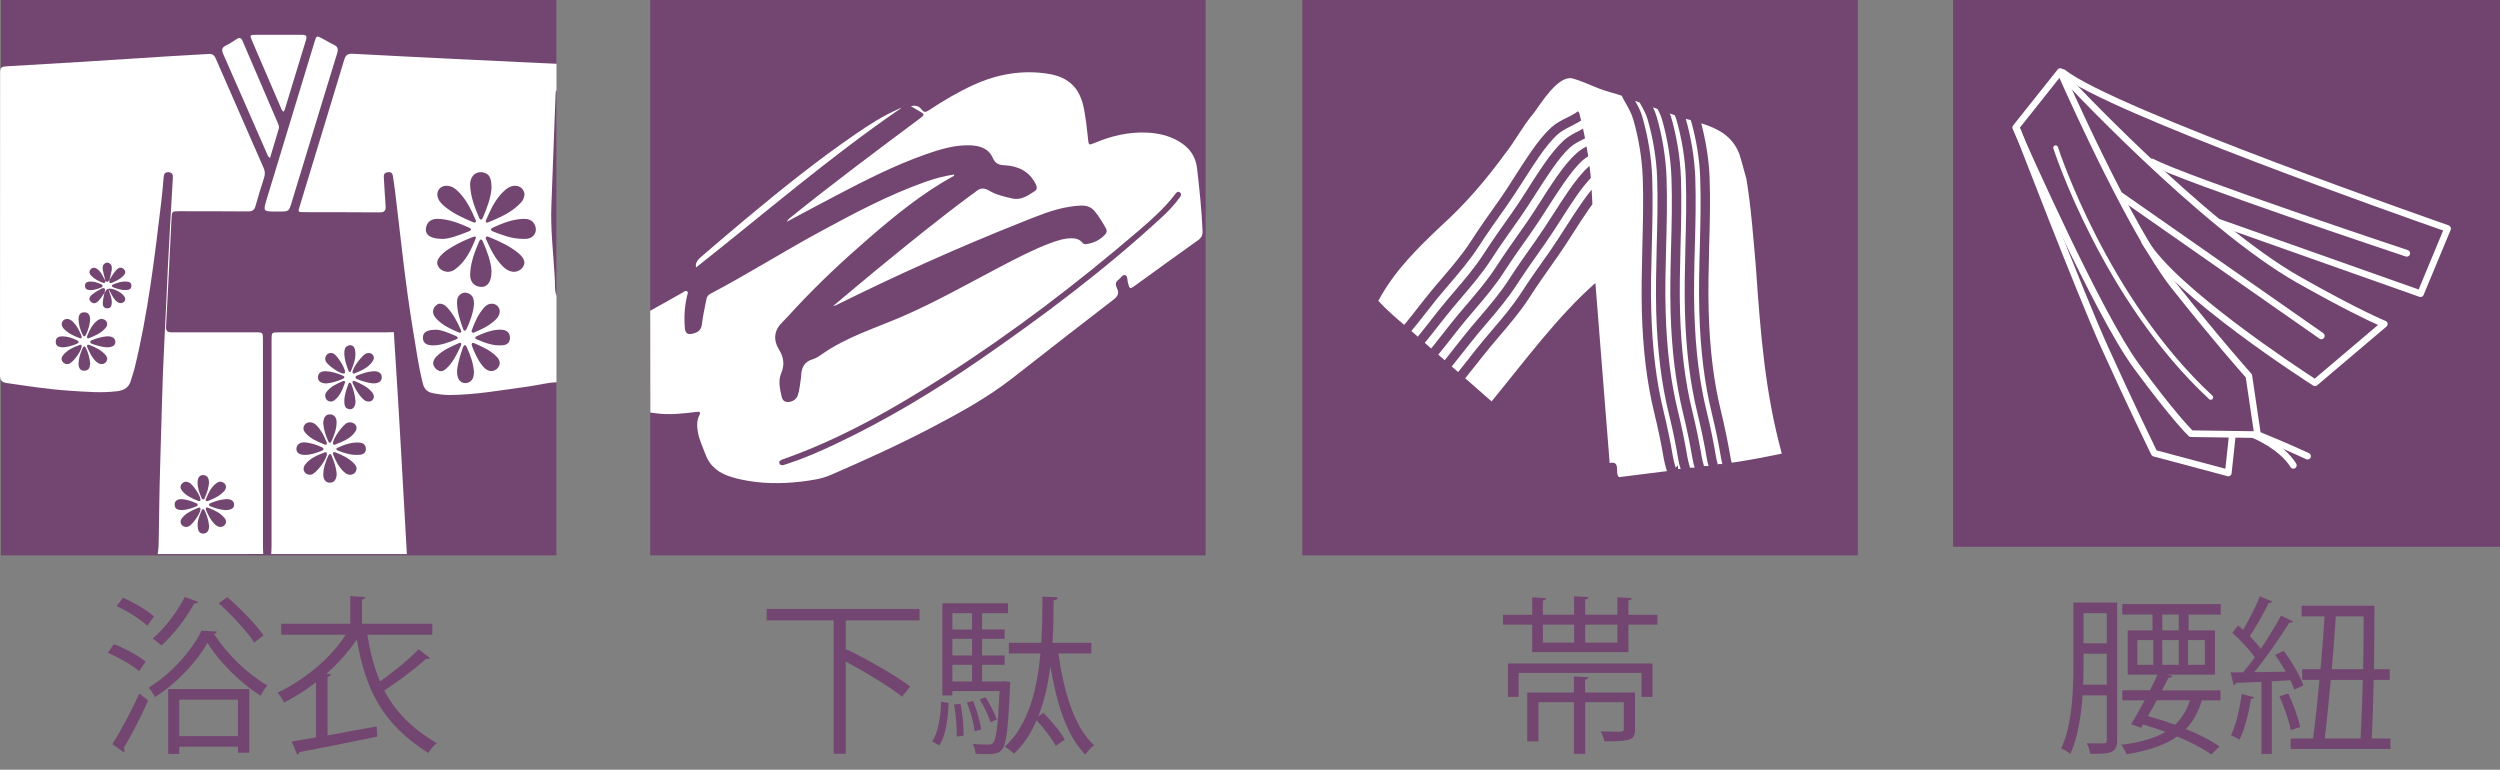 <?xml version="1.0" encoding="utf-8"?>
<!-- Generator: Adobe Illustrator 16.0.0, SVG Export Plug-In . SVG Version: 6.00 Build 0)  -->
<!DOCTYPE svg PUBLIC "-//W3C//DTD SVG 1.1//EN" "http://www.w3.org/Graphics/SVG/1.1/DTD/svg11.dtd">
<svg version="1.1" id="Layer_1" xmlns="http://www.w3.org/2000/svg" xmlns:xlink="http://www.w3.org/1999/xlink" x="0px" y="0px"
	 width="115.302px" height="35.5px" viewBox="0 0 115.302 35.5" enable-background="new 0 0 115.302 35.5" xml:space="preserve">
<rect x="0" y="0" width="115.302" height="35.5" fill="#808080" stroke="none"/>
<rect x="60.063" fill="#734571" width="25.621" height="25.615"/>
<g>
	<path fill="#734571" d="M75.104,28.354h1.338v0.453h-1.338v1.269h-4.438v-1.269h-1.347v-0.453h1.347v-0.807l0.649,0.039
		c-0.008,0.055-0.055,0.094-0.156,0.109v0.656h1.44V27.5l0.665,0.039c-0.009,0.055-0.056,0.094-0.156,0.109v0.703h1.487v-0.806
		l0.666,0.039c-0.009,0.056-0.048,0.095-0.156,0.108L75.104,28.354L75.104,28.354z M69.546,32.141V30.6h6.669v1.541h-0.509v-1.104
		h-5.667v1.104H69.546z M75.409,31.938v1.685c0,0.517-0.18,0.569-1.409,0.569c-0.03-0.141-0.102-0.327-0.18-0.461
		c0.258,0.009,0.501,0.017,0.673,0.017c0.354,0,0.399-0.008,0.399-0.125v-1.237h-1.785v2.381H72.59v-2.381h-1.636v1.809h-0.517
		v-2.254h2.151v-0.744l0.674,0.039c-0.009,0.056-0.056,0.095-0.156,0.109v0.596h2.303V31.938z M71.159,28.807v0.83h1.44v-0.83
		H71.159z M74.595,29.637v-0.83h-1.487v0.83H74.595z"/>
</g>
<g>
	<path fill="#734571" d="M97.644,27.789v6.348c0,0.572-0.258,0.644-1.244,0.627c-0.016-0.125-0.086-0.353-0.155-0.484
		c0.188,0,0.358,0.008,0.492,0.008c0.416,0,0.432,0,0.432-0.157v-2.06H96.05c-0.063,0.938-0.219,1.94-0.563,2.701
		c-0.095-0.086-0.298-0.203-0.423-0.25c0.523-1.121,0.563-2.717,0.563-3.883v-2.851L97.644,27.789L97.644,27.789z M96.095,30.639
		c0,0.289-0.008,0.604-0.016,0.939h1.088v-1.426h-1.072V30.639L96.095,30.639z M97.168,28.282h-1.072v1.386h1.072V28.282z
		 M102.42,28.345h-1.479v0.729h1.214v2.043h-2.199l0.233,0.055c-0.022,0.056-0.069,0.087-0.172,0.079l-0.307,0.587h2.701v0.462
		h-0.861c-0.156,0.532-0.391,0.971-0.734,1.323c0.609,0.25,1.158,0.53,1.55,0.798l-0.375,0.376c-0.4-0.28-0.955-0.571-1.574-0.83
		c-0.555,0.392-1.314,0.65-2.34,0.822c-0.056-0.142-0.148-0.329-0.242-0.438c0.875-0.108,1.541-0.298,2.043-0.595
		c-0.338-0.125-0.682-0.233-1.033-0.345l-0.094,0.156l-0.463-0.164c0.188-0.299,0.406-0.696,0.627-1.104h-1.033v-0.462h1.275
		c0.125-0.25,0.25-0.493,0.352-0.721h-1.377v-2.043h1.143v-0.729h-1.393v-0.484h4.539V28.345z M98.577,29.52v1.144h0.735V29.52
		H98.577z M99.469,32.298c-0.133,0.251-0.272,0.501-0.406,0.728c0.423,0.117,0.847,0.252,1.252,0.399
		c0.32-0.298,0.541-0.665,0.683-1.127H99.469z M100.487,29.072v-0.729h-0.761v0.729H100.487z M100.487,29.52h-0.761v1.144h0.761
		V29.52z M101.691,30.662V29.52h-0.78v1.144L101.691,30.662L101.691,30.662z"/>
	<path fill="#734571" d="M105.812,31.805c-0.039-0.125-0.102-0.272-0.18-0.431l-0.854,0.047v3.351H104.3v-3.326
		c-0.445,0.016-0.854,0.039-1.174,0.048c-0.008,0.063-0.055,0.086-0.109,0.103l-0.141-0.589h0.578
		c0.174-0.202,0.36-0.438,0.541-0.688c-0.242-0.353-0.666-0.805-1.041-1.135l0.266-0.345c0.078,0.063,0.156,0.134,0.234,0.211
		c0.274-0.461,0.596-1.096,0.774-1.549l0.572,0.242c-0.031,0.047-0.078,0.063-0.164,0.063c-0.221,0.453-0.58,1.096-0.877,1.533
		c0.203,0.204,0.383,0.407,0.508,0.587c0.354-0.524,0.689-1.079,0.933-1.534l0.557,0.268c-0.031,0.039-0.094,0.063-0.18,0.063
		c-0.408,0.666-1.051,1.598-1.613,2.277l1.455-0.023c-0.148-0.266-0.32-0.539-0.492-0.774l0.398-0.188
		c0.369,0.494,0.76,1.158,0.907,1.59L105.812,31.805z M103.965,32.156c-0.016,0.047-0.063,0.078-0.148,0.078
		c-0.108,0.666-0.29,1.418-0.532,1.879c-0.103-0.07-0.273-0.148-0.392-0.203c0.228-0.438,0.398-1.189,0.5-1.902L103.965,32.156z
		 M105.648,33.676c-0.069-0.423-0.291-1.072-0.518-1.559l0.406-0.133c0.235,0.494,0.463,1.119,0.549,1.543L105.648,33.676z
		 M109.474,31.357c-0.016,1.011-0.047,1.966-0.086,2.701h0.861v0.485h-4.603v-0.485h1.033c0.103-0.735,0.203-1.699,0.297-2.701
		h-0.799v-0.492h0.846c0.078-0.846,0.142-1.691,0.188-2.436h-1.057v-0.492h3.356c0,0.877-0.008,1.91-0.022,2.928h0.729v0.492
		H109.474z M108.873,34.059c0.039-0.742,0.078-1.697,0.102-2.699h-1.479c-0.094,1.01-0.188,1.973-0.273,2.699H108.873z
		 M108.991,30.865c0.016-0.838,0.022-1.676,0.022-2.436h-1.283c-0.047,0.752-0.116,1.598-0.188,2.436H108.991z"/>
</g>
<rect x="90.079" fill="#714470" width="25.223" height="25.219"/>
<rect x="29.988" fill="#734571" width="25.617" height="25.615"/>
<rect x="0.041" fill="#734571" width="25.619" height="25.615"/>
<g>
	<path fill="#734571" d="M5.253,29.707c0.51,0.195,1.144,0.54,1.464,0.807L6.42,30.952c-0.313-0.267-0.938-0.626-1.447-0.847
		L5.253,29.707z M5.183,34.325c0.352-0.563,0.869-1.511,1.245-2.341l0.406,0.328c-0.344,0.76-0.791,1.637-1.127,2.186
		c0.031,0.047,0.039,0.086,0.039,0.117s-0.008,0.063-0.022,0.086L5.183,34.325z M5.676,27.57c0.502,0.219,1.119,0.578,1.426,0.859
		l-0.307,0.432c-0.297-0.289-0.907-0.674-1.417-0.908L5.676,27.57z M10.004,29.127c-0.016,0.055-0.069,0.094-0.133,0.109
		c0.557,0.893,1.565,1.871,2.458,2.373c-0.108,0.125-0.233,0.328-0.313,0.477c-0.916-0.578-1.91-1.557-2.45-2.441
		c-0.478,0.861-1.409,1.871-2.418,2.504c-0.063-0.133-0.188-0.319-0.29-0.438c1.01-0.604,1.979-1.684,2.434-2.623L10.004,29.127z
		 M9.144,27.758c-0.023,0.055-0.086,0.07-0.181,0.07c-0.384,0.697-0.971,1.456-1.519,1.941c-0.103-0.086-0.282-0.242-0.399-0.321
		c0.532-0.446,1.112-1.197,1.479-1.917L9.144,27.758z M7.758,34.771v-2.99H11.5v2.936h-0.523v-0.281H8.267v0.336H7.758L7.758,34.771
		z M10.975,32.268H8.267v1.683h2.708V32.268z M10.482,27.539c0.61,0.523,1.331,1.268,1.667,1.761l-0.423,0.337
		c-0.321-0.502-1.025-1.269-1.637-1.816L10.482,27.539z"/>
	<path fill="#734571" d="M16.942,29.275c0.133,0.813,0.313,1.52,0.587,2.152c0.603-0.423,1.331-1.018,1.777-1.479l0.523,0.398
		c-0.039,0.039-0.094,0.055-0.18,0.039c-0.493,0.454-1.292,1.049-1.925,1.465c0.501,0.955,1.245,1.729,2.418,2.426
		c-0.142,0.103-0.306,0.299-0.383,0.455c-2.13-1.348-2.896-2.912-3.304-5.244c-0.353,0.539-0.838,1.088-1.394,1.58l0.204,0.039
		c-0.009,0.047-0.056,0.094-0.157,0.102v2.709c0.712-0.133,1.503-0.273,2.262-0.414l0.031,0.469
		c-1.307,0.274-2.716,0.549-3.593,0.713c-0.008,0.063-0.056,0.103-0.103,0.117l-0.25-0.604l1.119-0.188v-2.544
		c-0.454,0.354-0.955,0.674-1.472,0.932c-0.063-0.125-0.204-0.344-0.297-0.453c1.275-0.604,2.466-1.612,3.139-2.67h-2.975v-0.508
		h3.186v-1.275l0.697,0.047c-0.008,0.055-0.056,0.094-0.156,0.109v1.119h3.241v0.508H16.942z"/>
</g>
<g>
	<path fill="#734571" d="M42.411,28.611h-3.319l-0.086,0.022v1.361l0.039-0.047c0.994,0.485,2.278,1.213,2.929,1.715l-0.368,0.469
		c-0.563-0.452-1.659-1.118-2.6-1.618v4.25H38.45v-6.152h-3.092v-0.525h7.053V28.611z"/>
	<path fill="#734571" d="M43.752,32.423c-0.039,0.728-0.118,1.511-0.438,1.957l-0.321-0.188c0.29-0.414,0.383-1.143,0.415-1.83
		L43.752,32.423z M46.335,31.421l0.258,0.031c0,0.048-0.008,0.11-0.008,0.165c-0.086,2.02-0.172,2.708-0.368,2.943
		c-0.125,0.155-0.242,0.219-0.743,0.219c-0.142,0-0.313-0.008-0.479-0.016c-0.008-0.142-0.063-0.33-0.133-0.455
		c0.321,0.031,0.603,0.031,0.72,0.031c0.11,0,0.172-0.008,0.228-0.086c0.133-0.156,0.219-0.759,0.29-2.38h-2.177v0.203h-0.461v-4.25
		h3.029v0.454h-1.198v0.751h1.041v0.431h-1.041v0.768h1.041v0.432h-1.041v0.768h0.933L46.335,31.421z M44.832,28.282h-0.908v0.751
		h0.908V28.282z M44.832,30.23v-0.768h-0.908v0.768H44.832z M43.924,30.662v0.768h0.908v-0.768H43.924z M44.127,33.973
		c0.009-0.397-0.039-1.01-0.125-1.479l0.297-0.04c0.095,0.47,0.149,1.073,0.142,1.472L44.127,33.973z M44.95,33.723
		c-0.04-0.367-0.188-0.908-0.353-1.322l0.281-0.07c0.172,0.415,0.329,0.963,0.376,1.314L44.95,33.723z M45.451,32.156
		c0.211,0.322,0.43,0.752,0.524,1.033l-0.29,0.117c-0.086-0.289-0.298-0.72-0.501-1.049L45.451,32.156z M50.335,30.137h-1.519
		c0.25,1.809,0.751,3.43,1.644,4.235c-0.133,0.094-0.313,0.29-0.406,0.431c-0.846-0.861-1.315-2.324-1.604-4.047h-0.008
		c-0.103,0.791-0.274,1.573-0.556,2.285l0.234-0.156c0.384,0.368,0.798,0.877,0.986,1.221l-0.415,0.299
		c-0.165-0.329-0.533-0.813-0.885-1.184c-0.25,0.588-0.587,1.112-1.041,1.543c-0.103-0.108-0.274-0.242-0.424-0.328
		c1.097-0.994,1.495-2.646,1.645-4.299H46.53v-0.492h1.495c0.047-0.744,0.055-1.479,0.055-2.129
		c0.532,0.023,0.626,0.031,0.712,0.039c-0.016,0.07-0.069,0.109-0.195,0.133c-0.009,0.596-0.009,1.261-0.056,1.957h1.792v0.492
		H50.335z"/>
</g>
<g>
	<path fill="#FFFFFF" d="M104.121,20.198c0,0,0,0-0.002,0l-3.068-0.043c-0.037,0-0.074-0.015-0.102-0.039
		c-0.027-0.025-0.709-0.653-2.539-3.135c-1.83-2.483-5.433-10.688-5.584-11.037c-0.023-0.052-0.017-0.112,0.02-0.157L94.9,3.205
		c0.033-0.042,0.087-0.063,0.14-0.057c0.055,0.007,0.1,0.041,0.121,0.091c0.03,0.072,3.19,7.271,5.229,9.852
		c2.047,2.59,3.431,4.126,3.443,4.142c0.02,0.022,0.033,0.05,0.037,0.08l0.401,2.708c0.009,0.045-0.006,0.09-0.034,0.125
		C104.209,20.18,104.166,20.198,104.121,20.198z M101.116,19.85l2.828,0.039l-0.369-2.485c-0.218-0.243-1.541-1.738-3.427-4.122
		c-1.852-2.345-4.604-8.421-5.166-9.688l-1.838,2.313c0.396,0.895,3.802,8.57,5.515,10.893
		C100.219,18.918,100.946,19.68,101.116,19.85z"/>
	<path fill="#FFFFFF" d="M111.636,13.699c-0.018,0-0.035-0.003-0.051-0.009l-9.271-3.28c-0.079-0.029-0.123-0.116-0.094-0.196
		c0.027-0.08,0.115-0.122,0.195-0.094l9.135,3.232l1.131-2.721c-1.711-0.598-15.467-5.43-17.631-7.169
		c-0.065-0.054-0.076-0.15-0.022-0.216c0.053-0.066,0.149-0.077,0.215-0.023c2.219,1.783,17.539,7.117,17.692,7.171
		c0.039,0.015,0.072,0.044,0.091,0.083c0.018,0.038,0.018,0.082,0.002,0.121l-1.25,3.006
		C111.754,13.664,111.698,13.699,111.636,13.699z"/>
	<path fill="#FFFFFF" d="M106.767,17.806c-0.028,0-0.057-0.008-0.082-0.023c-0.264-0.168-6.438-4.133-7.901-6.549
		c-0.043-0.072-0.021-0.167,0.053-0.211s0.166-0.021,0.211,0.052c1.328,2.196,6.908,5.868,7.709,6.388l2.92-2.476
		c-0.467-0.209-1.654-0.771-3.725-1.942c-4.496-2.544-10.938-9.484-11.002-9.555c-0.058-0.063-0.056-0.159,0.008-0.217
		c0.063-0.058,0.16-0.054,0.219,0.009c0.063,0.069,6.473,6.976,10.928,9.496c2.689,1.522,3.906,2.019,3.918,2.023
		c0.052,0.02,0.086,0.064,0.095,0.118c0.01,0.053-0.011,0.106-0.052,0.142l-3.196,2.709
		C106.838,17.794,106.802,17.806,106.767,17.806z"/>
	<path fill="#FFFFFF" d="M102.773,21.967c-0.014,0-0.026-0.001-0.038-0.005l-3.416-0.91c-0.044-0.012-0.078-0.041-0.099-0.081
		c-0.012-0.022-1.156-2.371-2.309-4.928c-1.152-2.557-3.978-9.903-4.004-9.978c-0.031-0.079,0.01-0.168,0.088-0.198
		c0.08-0.03,0.168,0.009,0.199,0.088c0.026,0.074,2.848,7.413,3.995,9.962c1.046,2.317,2.084,4.465,2.273,4.854l3.174,0.848
		l0.166-1.549c0.01-0.084,0.084-0.146,0.17-0.137c0.084,0.01,0.146,0.084,0.138,0.168l-0.187,1.729
		c-0.004,0.044-0.029,0.085-0.066,0.109C102.834,21.958,102.804,21.967,102.773,21.967z"/>
	<path fill="#FFFFFF" d="M101.963,18.439c-0.027,0-0.053-0.01-0.074-0.029c-4.918-4.561-7.162-11.493-7.186-11.563
		c-0.019-0.058,0.014-0.119,0.071-0.138s0.119,0.014,0.138,0.071c0.022,0.069,2.25,6.948,7.125,11.468
		c0.045,0.041,0.047,0.109,0.006,0.154C102.021,18.428,101.993,18.439,101.963,18.439z"/>
	<path fill="#FFFFFF" d="M107.064,15.646c-0.03,0-0.061-0.009-0.088-0.027l-9.271-6.478c-0.07-0.049-0.086-0.144-0.039-0.214
		c0.049-0.069,0.145-0.086,0.215-0.038l9.271,6.478c0.069,0.049,0.086,0.145,0.036,0.214
		C107.161,15.624,107.114,15.646,107.064,15.646z"/>
	<path fill="#FFFFFF" d="M111.002,11.837c-0.016,0-0.033-0.003-0.049-0.008c-0.42-0.14-10.275-3.422-11.771-4.223
		c-0.076-0.04-0.104-0.134-0.063-0.208c0.041-0.075,0.135-0.103,0.209-0.063c1.475,0.789,11.621,4.169,11.725,4.202
		c0.08,0.027,0.123,0.114,0.096,0.194C111.125,11.796,111.066,11.837,111.002,11.837z"/>
	<path fill="#FFFFFF" d="M105.773,21.616c-0.053,0-0.102-0.026-0.131-0.073c-0.518-0.837-1.715-1.33-1.727-1.335
		c-0.078-0.032-0.117-0.122-0.084-0.2c0.031-0.078,0.121-0.115,0.199-0.085c0.053,0.021,1.303,0.538,1.873,1.459
		c0.043,0.072,0.021,0.167-0.052,0.211C105.829,21.607,105.801,21.616,105.773,21.616z"/>
	<path fill="#FFFFFF" d="M106.429,21.191c-0.022,0-0.045-0.004-0.065-0.014c-0.938-0.438-2.285-0.986-2.3-0.992
		c-0.077-0.031-0.116-0.121-0.084-0.199c0.031-0.078,0.121-0.116,0.199-0.084c0.015,0.005,1.369,0.557,2.314,0.998
		c0.076,0.035,0.108,0.127,0.074,0.203C106.543,21.16,106.487,21.191,106.429,21.191z"/>
	<rect x="92.338" y="2.317" fill="none" width="20.584" height="20.583"/>
</g>
<g>
	<g>
		<path fill="#FFFFFF" d="M78.72,21.146c-0.115-0.688-0.259-1.371-0.435-2.095c-0.336-1.379-0.522-2.898-0.574-4.646
			c-0.028-1.012-0.002-2.039,0.021-3.035c0.027-1.033,0.059-2.104,0.018-3.15c-0.026-0.889-0.186-1.857-0.44-2.727
			c-0.019-0.063-0.045-0.119-0.07-0.178L77.01,5.234c0.018,0.045,0.04,0.088,0.055,0.135c0.266,0.904,0.43,1.912,0.461,2.836
			c0.037,1.063,0.008,2.137-0.019,3.178c-0.024,0.988-0.053,2.01-0.022,3.012c0.049,1.717,0.231,3.207,0.563,4.557
			c0.177,0.731,0.322,1.426,0.438,2.125c0.022,0.129,0.063,0.274,0.104,0.422c0.074-0.013,0.14-0.015,0.211,0
			C78.765,21.377,78.739,21.26,78.72,21.146z"/>
		<path fill="#FFFFFF" d="M79.38,21.146c-0.112-0.688-0.256-1.371-0.432-2.095c-0.336-1.379-0.523-2.898-0.574-4.646
			c-0.028-1.012-0.004-2.039,0.023-3.035c0.026-1.033,0.055-2.104,0.018-3.15c-0.028-0.873-0.184-1.818-0.432-2.676
			c-0.076-0.021-0.154-0.043-0.234-0.064c0.25,0.877,0.408,1.836,0.439,2.725c0.037,1.063,0.008,2.137-0.021,3.178
			c-0.026,0.988-0.053,2.01-0.021,3.012c0.049,1.717,0.231,3.207,0.561,4.557c0.179,0.732,0.322,1.426,0.439,2.125
			c0.018,0.105,0.045,0.223,0.08,0.344c0.055-0.021,0.11-0.033,0.211-0.012C79.417,21.32,79.396,21.23,79.38,21.146z"/>
		<path fill="#FFFFFF" d="M78.849,8.205c0.037,1.063,0.01,2.137-0.021,3.178c-0.024,0.988-0.051,2.01-0.021,3.012
			c0.051,1.717,0.231,3.207,0.563,4.557c0.176,0.731,0.32,1.426,0.439,2.125c0.012,0.082,0.035,0.172,0.059,0.264
			c0.738-0.106,1.576-0.264,2.31-0.422c-0.761-2.785-0.978-5.461-1.193-8.572c-0.107-1.199-0.217-2.783-0.439-4.094
			c-0.11-0.381-0.217-0.82-0.325-1.146c-0.314-0.828-0.97-1.17-1.759-1.422C78.677,6.506,78.819,7.387,78.849,8.205z"/>
		<path fill="#FFFFFF" d="M78.058,21.146c-0.115-0.688-0.259-1.371-0.435-2.095c-0.336-1.379-0.522-2.898-0.574-4.646
			c-0.03-1.012-0.004-2.039,0.023-3.035c0.027-1.033,0.055-2.104,0.018-3.15c-0.03-0.889-0.188-1.857-0.442-2.727
			c-0.047-0.16-0.119-0.313-0.199-0.465l-0.213-0.078c0.063,0.133,0.123,0.271,0.166,0.418c0.266,0.904,0.428,1.912,0.461,2.836
			c0.037,1.063,0.008,2.137-0.02,3.178c-0.025,0.988-0.054,2.01-0.021,3.012c0.049,1.717,0.232,3.207,0.563,4.557
			c0.178,0.731,0.321,1.426,0.438,2.125c0.021,0.123,0.057,0.264,0.096,0.403c0.002,0.004,0.002,0.006,0.002,0.009
			c0.011,0.028,0.019,0.057,0.025,0.084c0.086,0,0.152-0.003,0.211-0.005C78.116,21.422,78.079,21.279,78.058,21.146z"/>
		<path fill="#FFFFFF" d="M77.513,21.631c-0.05-0.166-0.095-0.332-0.117-0.484c-0.113-0.688-0.256-1.371-0.435-2.094
			c-0.336-1.379-0.522-2.897-0.575-4.646c-0.027-1.012,0-2.039,0.022-3.035c0.027-1.033,0.057-2.104,0.021-3.15
			C76.4,7.333,76.24,6.365,75.986,5.495C75.911,5.238,75.776,5,75.634,4.75c-0.004-0.008-0.006-0.016-0.012-0.02l-0.209-0.078
			c0.125,0.227,0.252,0.455,0.326,0.717c0.266,0.904,0.43,1.912,0.463,2.836c0.035,1.063,0.008,2.137-0.02,3.178
			c-0.025,0.988-0.056,2.01-0.023,3.012c0.051,1.717,0.234,3.207,0.563,4.557c0.178,0.731,0.319,1.426,0.438,2.125
			c0.023,0.149,0.072,0.323,0.125,0.5c0.008-0.035,0.033-0.043,0.105-0.111c0,0.056,0,0.107,0,0.162
			C77.442,21.635,77.474,21.631,77.513,21.631z"/>
		<path fill="#FFFFFF" d="M76.733,21.146c-0.115-0.688-0.258-1.371-0.435-2.095c-0.336-1.379-0.524-2.898-0.573-4.646
			c-0.029-1.012-0.002-2.039,0.022-3.035c0.025-1.033,0.056-2.104,0.019-3.15c-0.031-0.889-0.188-1.857-0.443-2.727
			C75.247,5.238,75.116,5,74.974,4.75c-0.063-0.107-0.123-0.221-0.181-0.336c-0.305-0.104-0.678-0.193-0.998-0.313
			c-0.432-0.162-0.866-0.381-1.299-0.49c-0.658-0.109-1.416,1.146-1.742,1.584c-0.549,0.654-0.875,1.309-1.309,1.855
			c-0.873,1.201-1.85,2.348-2.938,3.33c-1.094,1.037-2.176,2.074-2.938,3.494c0.375,0.41,0.787,0.764,1.191,1.109
			c0.014-0.018,0.02-0.039,0.036-0.057l0.009,0.008c0.221-0.268,0.434-0.541,0.646-0.816l0.287-0.363
			c0.244-0.313,0.504-0.613,0.762-0.916c0.467-0.545,0.949-1.107,1.34-1.713c0.394-0.613,0.822-1.219,1.24-1.805l0.047-0.068
			c0.271-0.381,0.521-0.777,0.773-1.172c0.233-0.363,0.467-0.729,0.711-1.08c0.338-0.488,0.639-0.852,0.92-1.111
			c0.227-0.209,0.486-0.342,0.74-0.465c0.184-0.092,0.358-0.18,0.506-0.293l0.059,0.074c0.031,0.119,0.056,0.232,0.084,0.352
			c-0.149,0.096-0.303,0.18-0.457,0.256c-0.233,0.119-0.457,0.229-0.637,0.396c-0.258,0.236-0.539,0.578-0.859,1.041
			c-0.239,0.348-0.469,0.707-0.698,1.064c-0.259,0.402-0.515,0.803-0.787,1.188l-0.049,0.07c-0.414,0.582-0.841,1.184-1.229,1.789
			c-0.408,0.627-0.897,1.203-1.373,1.76c-0.254,0.299-0.512,0.594-0.752,0.904l-0.283,0.361c-0.231,0.297-0.465,0.592-0.705,0.881
			c0.07,0.063,0.15,0.129,0.22,0.188l0.078,0.072c0.207-0.252,0.405-0.506,0.604-0.76l0.328-0.418
			c0.246-0.311,0.504-0.613,0.764-0.918c0.463-0.543,0.945-1.104,1.334-1.709c0.392-0.607,0.82-1.211,1.232-1.793l0.057-0.08
			c0.269-0.379,0.521-0.771,0.771-1.164C70.71,8.322,70.944,7.955,71.19,7.6c0.336-0.486,0.637-0.852,0.92-1.111
			c0.227-0.211,0.486-0.34,0.738-0.465c0.059-0.027,0.104-0.064,0.162-0.092c0.03,0.148,0.063,0.299,0.094,0.449
			c-0.021,0.012-0.041,0.021-0.063,0.031c-0.233,0.119-0.457,0.229-0.639,0.395c-0.258,0.24-0.539,0.58-0.854,1.041
			c-0.245,0.352-0.477,0.713-0.709,1.076c-0.254,0.398-0.51,0.797-0.78,1.18l-0.058,0.08c-0.407,0.578-0.836,1.178-1.221,1.775
			c-0.406,0.629-0.898,1.205-1.371,1.758c-0.256,0.301-0.51,0.598-0.752,0.906l-0.326,0.412c-0.203,0.264-0.408,0.521-0.621,0.777
			l0.297,0.262c0.193-0.238,0.382-0.475,0.566-0.715l0.322-0.41c0.244-0.311,0.502-0.611,0.76-0.914
			c0.465-0.545,0.947-1.107,1.338-1.713c0.394-0.609,0.826-1.219,1.24-1.805l0.049-0.068c0.271-0.381,0.521-0.775,0.775-1.17
			c0.231-0.365,0.463-0.729,0.709-1.082c0.338-0.486,0.637-0.85,0.922-1.109c0.149-0.141,0.315-0.24,0.481-0.332
			c0.027,0.152,0.06,0.301,0.082,0.453c-0.096,0.059-0.188,0.123-0.272,0.197c-0.254,0.236-0.543,0.588-0.855,1.041
			c-0.244,0.348-0.473,0.707-0.703,1.063c-0.256,0.402-0.512,0.801-0.784,1.189l-0.048,0.068c-0.414,0.58-0.842,1.186-1.231,1.789
			c-0.406,0.629-0.898,1.205-1.373,1.762c-0.254,0.297-0.508,0.596-0.75,0.902l-0.318,0.406c-0.19,0.246-0.387,0.488-0.584,0.729
			l0.297,0.262c0.179-0.221,0.353-0.441,0.525-0.666l0.32-0.404c0.246-0.314,0.506-0.615,0.764-0.918
			c0.467-0.545,0.945-1.107,1.336-1.711c0.393-0.611,0.822-1.217,1.238-1.803l0.049-0.07c0.266-0.377,0.518-0.77,0.77-1.16
			c0.234-0.367,0.472-0.734,0.718-1.092c0.334-0.484,0.635-0.848,0.918-1.109c0.014-0.012,0.026-0.021,0.039-0.033
			c0.024,0.188,0.049,0.371,0.063,0.557c-0.205,0.223-0.426,0.488-0.664,0.836c-0.246,0.354-0.479,0.713-0.709,1.076
			c-0.256,0.398-0.51,0.795-0.781,1.178l-0.049,0.068c-0.412,0.584-0.84,1.188-1.229,1.789c-0.406,0.627-0.896,1.203-1.369,1.756
			c-0.258,0.301-0.512,0.598-0.754,0.908l-0.318,0.402c-0.178,0.229-0.358,0.455-0.543,0.682l0.295,0.258
			c0.162-0.199,0.32-0.4,0.479-0.6l0.326-0.418c0.243-0.309,0.502-0.611,0.758-0.912c0.467-0.545,0.946-1.109,1.34-1.715
			c0.385-0.596,0.801-1.184,1.207-1.756l0.082-0.115c0.27-0.385,0.522-0.779,0.776-1.176c0.232-0.363,0.464-0.725,0.709-1.076
			c0.169-0.246,0.328-0.459,0.482-0.645c0.014,0.225,0.025,0.449,0.035,0.674c-0.053,0.077-0.104,0.138-0.161,0.22
			c-0.242,0.348-0.471,0.705-0.699,1.063c-0.256,0.402-0.516,0.805-0.789,1.191l-0.084,0.117c-0.399,0.566-0.813,1.154-1.192,1.742
			c-0.408,0.629-0.9,1.203-1.375,1.762c-0.252,0.297-0.509,0.594-0.748,0.9l-0.324,0.41c-0.164,0.209-0.33,0.416-0.494,0.619
			l1.215,1.068c1.525-1.855,3.049-3.931,4.789-5.461c0.217,2.73,0.441,5.623,0.658,8.299c0.541-0.109,0.215,0.489,0.434,0.655
			c0.734-0.092,1.474-0.186,2.207-0.278C76.821,21.533,76.765,21.332,76.733,21.146z"/>
	</g>
</g>
<g>
	<path fill="#FFFFFF" d="M29.988,14.334c0.5-0.281,1.001-0.563,1.502-0.844c0.059-0.031,0.12-0.101,0.188-0.061
		c0.085,0.054,0.027,0.14,0.012,0.209c-0.115,0.489-0.148,0.983-0.104,1.483c0.021,0.249,0.114,0.323,0.362,0.267
		c0.23-0.052,0.394-0.154,0.424-0.433c0.042-0.38,0.134-0.754,0.203-1.131c0.021-0.118,0.066-0.211,0.182-0.271
		c1.703-0.896,3.33-1.925,5.021-2.843c1.583-0.859,3.171-1.707,4.874-2.314c0.438-0.156,0.888-0.28,1.345-0.346
		c0.022,0.042,0.004,0.058-0.016,0.067c-1.434,0.787-2.691,1.814-3.921,2.878c-1.179,1.019-2.313,2.082-3.374,3.221
		c-0.215,0.229-0.42,0.466-0.643,0.688c-0.351,0.352-0.372,0.795-0.132,1.187c0.237,0.384,0.289,0.721,0.113,1.139
		c-0.128,0.308-0.066,0.65,0.006,0.976c0.036,0.162,0.071,0.321,0.282,0.334c0.21,0.015,0.427-0.121,0.484-0.311
		c0.077-0.249,0.104-0.51,0.141-0.768c0.005-0.038,0.008-0.076,0.01-0.114c0.013-0.373,0.133-0.661,0.535-0.778
		c0.158-0.046,0.304-0.146,0.44-0.243c1.138-0.796,2.46-1.194,3.716-1.74c1.541-0.67,3.001-1.5,4.487-2.278
		c0.76-0.397,1.52-0.798,2.326-1.099c0.315-0.116,0.637-0.221,0.98-0.22c0.184,0.001,0.35,0.044,0.475,0.188
		c0.048,0.056,0.104,0.094,0.178,0.084c0.354-0.048,0.659-0.191,0.898-0.463c0.074-0.084,0.077-0.179,0.019-0.276
		c-0.07-0.119-0.136-0.24-0.211-0.356c-0.429-0.669-0.557-0.77-1.454-0.632c-0.79,0.122-1.527,0.443-2.269,0.737
		c-2.894,1.148-5.729,2.427-8.517,3.808c-0.019,0.011-0.04,0.013-0.129,0.038c0.689-0.576,1.323-1.116,1.968-1.645
		c1.445-1.186,2.896-2.364,4.398-3.478c0.068-0.051,0.144-0.093,0.205-0.148c0.201-0.183,0.391-0.196,0.635-0.05
		c0.316,0.189,0.682,0.269,1.04,0.354c0.427,0.102,0.737-0.131,1.058-0.337c0.125-0.08,0.103-0.203,0.04-0.327
		c-0.297-0.595-0.82-0.834-1.442-0.865C46.047,7.607,45.9,7.537,45.78,7.268c-0.199-0.445-0.63-0.558-1.077-0.567
		c-0.692-0.014-1.348,0.185-1.993,0.411c-1.457,0.512-2.828,1.215-4.192,1.929c-0.732,0.382-1.459,0.776-2.229,1.187
		c0.058-0.125,0.136-0.169,0.202-0.222c1.928-1.553,3.911-3.033,5.896-4.515c0.043-0.033,0.085-0.065,0.129-0.098
		c0.104-0.074,0.101-0.14-0.013-0.204c-0.148-0.086-0.297-0.176-0.494-0.293c0.248-0.057,0.393,0.016,0.497,0.155
		c0.104,0.14,0.193,0.128,0.325,0.041c0.665-0.442,1.351-0.848,2.077-1.179c1.093-0.498,2.238-0.698,3.428-0.511
		c0.986,0.156,1.492,0.685,1.665,1.664c0.079,0.444,0.137,0.893,0.18,1.343c0.026,0.29,0.04,0.293,0.302,0.183
		c0.771-0.325,1.571-0.515,2.415-0.476c0.519,0.023,1.017,0.135,1.47,0.402c0.479,0.28,0.777,0.681,0.841,1.243
		c0.109,0.959,0.214,1.918,0.254,2.884c0.009,0.197-0.049,0.32-0.215,0.438c-0.962,0.683-1.916,1.378-2.872,2.069
		c-0.271,0.198-0.276,0.193-0.359-0.124c-0.031-0.12,0-0.309-0.134-0.341c-0.118-0.027-0.198,0.145-0.303,0.219
		c-0.151,0.107-0.134,0.247-0.065,0.387c0.111,0.227,0.043,0.367-0.155,0.521c-1.561,1.2-3.112,2.413-4.665,3.625
		c-1.153,0.901-2.43,1.601-3.72,2.277c-1.521,0.796-3.083,1.505-4.659,2.188c-0.429,0.187-0.883,0.248-1.338,0.305
		c-0.965,0.116-1.927,0.105-2.879-0.111c-0.112-0.024-0.223-0.058-0.333-0.09c-0.575-0.164-1.017-0.473-1.233-1.063
		c-0.123-0.331-0.278-0.649-0.343-0.997c-0.049-0.269-0.063-0.535,0.06-0.789c0.076-0.157,0.021-0.183-0.132-0.162
		c-0.616,0.076-1.232,0.149-1.854,0.065c-0.091-0.013-0.182-0.023-0.272-0.037C29.988,17.461,29.988,15.897,29.988,14.334z
		 M36.118,21.453c0.045-0.014,0.111-0.032,0.177-0.055c0.752-0.244,1.478-0.558,2.19-0.895c2.363-1.113,4.594-2.454,6.741-3.936
		c2.922-2.016,5.756-4.147,8.37-6.559c0.298-0.275,0.575-0.571,0.815-0.901c0.056-0.077,0.102-0.173-0.005-0.24
		c-0.094-0.06-0.152,0.019-0.206,0.088c-0.481,0.632-1.071,1.159-1.67,1.672c-2.843,2.436-5.813,4.704-8.968,6.722
		c-2.36,1.509-4.786,2.896-7.443,3.83c-0.036,0.012-0.072,0.025-0.104,0.045c-0.06,0.032-0.096,0.082-0.069,0.15
		C35.972,21.441,36.028,21.463,36.118,21.453z"/>
	<path fill="#FFFFFF" d="M41.559,4.989c-3.303,2.259-6.327,4.881-9.456,7.345c-0.037-0.158,0.021-0.307,0.243-0.497
		c0.709-0.608,1.417-1.217,2.136-1.815c1.613-1.342,3.25-2.655,4.982-3.842c0.62-0.424,1.249-0.833,1.94-1.136
		C41.458,5.021,41.506,4.979,41.559,4.989z"/>
</g>
<g>
	<path fill="#FFFFFF" d="M7.273,25.555c0.042-0.223,0.044-0.447,0.048-0.67c0.019-1.088,0.027-2.177,0.062-3.265
		c0.063-1.989,0.096-3.979,0.202-5.968c0.064-1.164,0.111-2.328,0.166-3.491c0.06-1.256,0.14-2.513,0.21-3.768
		C7.964,8.331,7.968,8.27,7.972,8.208C7.983,8.06,7.951,7.952,7.768,7.942C7.597,7.936,7.56,8.037,7.548,8.173
		c-0.033,0.361-0.06,0.723-0.104,1.083c-0.311,2.604-0.619,5.211-1.246,7.766c-0.042,0.171-0.109,0.337-0.155,0.508
		c-0.085,0.327-0.3,0.47-0.63,0.512c-0.727,0.092-1.45,0.026-2.173-0.02c-0.979-0.061-1.948-0.213-2.917-0.354
		C0.088,17.634,0,17.546,0,17.298c0.006-4.624,0.004-9.249,0.005-13.875c0-0.313,0.026-0.349,0.335-0.367
		c1.109-0.068,2.219-0.13,3.327-0.197c1.387-0.086,2.771-0.178,4.158-0.266c0.6-0.037,1.201-0.065,1.802-0.104
		C9.789,2.479,9.881,2.54,9.946,2.69c0.736,1.691,1.478,3.381,2.218,5.069c0.063,0.143,0.064,0.28,0.018,0.428
		c-0.138,0.436-0.274,0.869-0.396,1.31c-0.052,0.189-0.149,0.255-0.346,0.254c-1.064-0.009-2.13-0.008-3.196-0.009
		c-0.31,0-0.318,0.016-0.333,0.327c-0.082,1.663-0.163,3.327-0.252,4.992c-0.012,0.215,0.069,0.267,0.263,0.267
		c1.282-0.005,2.563-0.002,3.846-0.002c0.358,0,0.359,0.001,0.359,0.359c0.001,3.182,0.001,6.364,0.001,9.545
		c0,0.106,0.007,0.215,0.012,0.322C10.516,25.555,8.895,25.555,7.273,25.555z M4.818,13.507c-0.027,0.151-0.069,0.3-0.078,0.451
		c-0.009,0.14,0.041,0.267,0.216,0.263c0.162-0.003,0.192-0.122,0.199-0.257c0.013-0.229-0.105-0.429-0.154-0.645
		c0.056,0.103,0.109,0.203,0.166,0.303c0.074,0.125,0.147,0.254,0.281,0.326c0.088,0.046,0.179,0.048,0.26-0.017
		c0.061-0.046,0.076-0.111,0.059-0.186c-0.049-0.208-0.536-0.479-0.762-0.424c-0.114,0.011-0.131,0.118-0.188,0.188
		c0.001-0.067,0.064-0.146,0.009-0.197c-0.065-0.062-0.145,0.003-0.208,0.037c-0.12,0.063-0.243,0.131-0.349,0.217
		c-0.11,0.087-0.217,0.209-0.083,0.346c0.133,0.136,0.272,0.063,0.377-0.056C4.658,13.75,4.734,13.624,4.818,13.507z M5.047,12.905
		c0.035-0.142,0.079-0.282,0.101-0.425c0.018-0.119,0.03-0.251-0.095-0.333c-0.07-0.046-0.149-0.049-0.217,0.001
		c-0.118,0.085-0.113,0.212-0.089,0.334c0.034,0.158,0.077,0.313,0.117,0.469c-0.114-0.179-0.183-0.392-0.359-0.529
		c-0.107-0.084-0.226-0.115-0.327,0.001c-0.097,0.11-0.046,0.22,0.043,0.307c0.144,0.142,0.32,0.233,0.509,0.306
		c0.082,0.031,0.138,0.02,0.133-0.086c0.091,0.1,0.137,0.018,0.187-0.048c-0.021,0.111-0.017,0.198,0.135,0.13
		c0.154-0.069,0.312-0.138,0.439-0.251c0.112-0.101,0.234-0.222,0.085-0.368c-0.14-0.138-0.278-0.043-0.376,0.074
		C5.225,12.616,5.141,12.765,5.047,12.905z M10.156,24.305c0.105,0,0.19-0.043,0.242-0.14c0.055-0.104,0.021-0.197-0.044-0.276
		c-0.198-0.24-0.473-0.363-0.751-0.47c-0.125-0.048-0.128,0.04-0.091,0.124c0.096,0.221,0.197,0.434,0.365,0.607
		C9.953,24.23,10.039,24.293,10.156,24.305z M10.423,22.463c-0.002-0.093-0.043-0.162-0.123-0.208
		c-0.105-0.063-0.211-0.047-0.306,0.021c-0.26,0.183-0.38,0.461-0.497,0.738c-0.035,0.084,0.021,0.119,0.099,0.09
		c0.272-0.107,0.541-0.229,0.743-0.453C10.387,22.598,10.418,22.535,10.423,22.463z M4.945,14.942
		c-0.006-0.088-0.049-0.154-0.13-0.199c-0.107-0.06-0.212-0.04-0.305,0.026c-0.25,0.178-0.373,0.443-0.486,0.716
		c-0.036,0.088,0.003,0.146,0.099,0.105c0.271-0.114,0.542-0.226,0.74-0.456C4.91,15.082,4.94,15.021,4.945,14.942z M3.765,15.973
		c0.006-0.066-0.036-0.087-0.086-0.066c-0.304,0.112-0.602,0.239-0.798,0.516C2.82,16.509,2.827,16.615,2.899,16.7
		c0.07,0.081,0.162,0.111,0.271,0.083C3.362,16.732,3.773,16.175,3.765,15.973z M4.657,16.793c0.102,0.007,0.191-0.029,0.25-0.122
		c0.067-0.106,0.038-0.212-0.038-0.297c-0.197-0.229-0.462-0.354-0.736-0.46c-0.115-0.045-0.146,0.02-0.102,0.115
		c0.101,0.224,0.201,0.451,0.38,0.627C4.479,16.722,4.555,16.773,4.657,16.793z M9.243,23.014c-0.013-0.169-0.345-0.664-0.507-0.75
		c-0.132-0.072-0.257-0.065-0.354,0.053c-0.094,0.115-0.058,0.233,0.03,0.336c0.192,0.228,0.457,0.337,0.721,0.447
		C9.195,23.125,9.261,23.12,9.243,23.014z M8.588,24.307c0.026-0.007,0.064-0.013,0.101-0.024c0.179-0.068,0.549-0.595,0.56-0.788
		c0.003-0.08-0.04-0.102-0.099-0.077c-0.283,0.116-0.569,0.231-0.764,0.488c-0.061,0.077-0.076,0.169-0.032,0.26
		S8.479,24.295,8.588,24.307z M3.1,14.709C3,14.712,2.918,14.751,2.874,14.842c-0.054,0.107-0.024,0.211,0.05,0.298
		c0.198,0.228,0.468,0.349,0.739,0.451c0.133,0.051,0.114-0.055,0.083-0.13c-0.09-0.222-0.2-0.432-0.367-0.606
		C3.303,14.775,3.214,14.716,3.1,14.709z M4.158,14.734c-0.01-0.174-0.055-0.33-0.269-0.33c-0.215-0.002-0.27,0.155-0.266,0.332
		c0.004,0.242,0.079,0.47,0.179,0.688c0.052,0.117,0.118,0.117,0.171,0C4.071,15.206,4.141,14.979,4.158,14.734z M4.159,16.767
		c-0.019-0.251-0.088-0.479-0.187-0.697c-0.019-0.04-0.033-0.1-0.091-0.089c-0.028,0.006-0.059,0.046-0.072,0.079
		c-0.1,0.227-0.181,0.461-0.186,0.711c-0.004,0.217,0.099,0.334,0.271,0.327C4.112,17.087,4.146,16.931,4.159,16.767z M4.9,16.018
		c0.288,0.007,0.428-0.087,0.419-0.258c-0.008-0.17-0.16-0.266-0.401-0.247c-0.216,0.021-0.424,0.076-0.625,0.156
		c-0.054,0.022-0.132,0.032-0.13,0.109c0.002,0.063,0.071,0.076,0.12,0.094C4.495,15.943,4.711,16.002,4.9,16.018z M9.115,24.141
		c-0.008,0.344,0.073,0.467,0.256,0.467c0.188,0.002,0.292-0.149,0.266-0.402c-0.023-0.216-0.095-0.422-0.18-0.621
		c-0.017-0.042-0.033-0.098-0.084-0.102c-0.056-0.002-0.072,0.053-0.089,0.096C9.201,23.784,9.122,23.994,9.115,24.141z
		 M9.641,22.262c-0.01-0.174-0.041-0.332-0.258-0.349c-0.177-0.013-0.27,0.11-0.271,0.351c-0.001,0.243,0.086,0.467,0.177,0.688
		c0.014,0.032,0.042,0.073,0.071,0.083c0.06,0.016,0.074-0.047,0.09-0.085C9.545,22.73,9.622,22.503,9.641,22.262z M10.37,23.525
		c0.305,0.002,0.438-0.09,0.428-0.264c-0.011-0.17-0.16-0.26-0.405-0.238c-0.233,0.019-0.454,0.088-0.668,0.176
		c-0.041,0.017-0.1,0.033-0.084,0.093c0.008,0.026,0.05,0.058,0.083,0.067C9.946,23.449,10.176,23.509,10.37,23.525z M2.896,16.02
		c0.218-0.013,0.432-0.076,0.638-0.158c0.11-0.047,0.132-0.114,0.011-0.171c-0.21-0.099-0.428-0.177-0.663-0.179
		c-0.167-0.001-0.313,0.052-0.312,0.257S2.724,16.01,2.896,16.02z M8.407,23.525c0.208-0.012,0.412-0.076,0.612-0.156
		c0.041-0.016,0.095-0.026,0.098-0.084c0.003-0.059-0.052-0.07-0.091-0.087c-0.197-0.089-0.4-0.157-0.617-0.175
		c-0.224-0.018-0.363,0.082-0.354,0.257C8.064,23.503,8.227,23.521,8.407,23.525z M5.759,12.984
		c-0.179,0.001-0.346,0.057-0.509,0.122c-0.041,0.016-0.1,0.031-0.087,0.089c0.006,0.026,0.05,0.055,0.083,0.066
		c0.165,0.062,0.334,0.113,0.511,0.117c0.145,0.002,0.303-0.01,0.304-0.197C6.061,12.993,5.901,12.988,5.759,12.984z M4.169,13.38
		c0.169-0.001,0.315-0.051,0.461-0.105c0.042-0.014,0.094-0.029,0.1-0.083c0.005-0.059-0.047-0.078-0.089-0.094
		c-0.15-0.062-0.302-0.118-0.47-0.113c-0.136,0.004-0.255,0.037-0.251,0.203S4.05,13.375,4.169,13.38z"/>
	<path fill="#FFFFFF" d="M25.667,17.631c-0.44,0.015-0.866,0.136-1.301,0.195c-1.207,0.163-2.408,0.383-3.631,0.392
		c-0.263,0.001-0.523-0.035-0.781-0.088c-0.246-0.048-0.387-0.184-0.45-0.433c-0.201-0.794-0.312-1.605-0.446-2.412
		c-0.362-2.161-0.579-4.342-0.843-6.516c-0.022-0.191-0.06-0.381-0.083-0.571c-0.018-0.147-0.034-0.281-0.24-0.257
		c-0.219,0.024-0.194,0.171-0.185,0.324c0.028,0.416,0.045,0.832,0.078,1.247c0.018,0.214-0.071,0.284-0.281,0.283
		c-1.165-0.009-2.331-0.008-3.496-0.01c-0.264-0.001-0.268-0.007-0.189-0.262c0.688-2.259,1.378-4.517,2.06-6.778
		c0.063-0.211,0.171-0.276,0.384-0.266c1.485,0.081,2.973,0.154,4.46,0.227c1.07,0.052,2.142,0.104,3.213,0.155
		c0.578,0.027,1.154,0.054,1.732,0.08c0,0.401,0,0.804,0,1.206c-0.045,0.075-0.043,0.163-0.046,0.246
		c-0.063,1.688-0.126,3.372-0.191,5.06c-0.047,1.144,0.095,2.276,0.159,3.414c0.016,0.259-0.022,0.526,0.078,0.777
		C25.667,14.975,25.667,16.302,25.667,17.631z M22.668,8.693c0.004-0.456-0.09-0.643-0.307-0.718
		c-0.383-0.134-0.702,0.135-0.677,0.592c0.026,0.517,0.208,0.993,0.408,1.464c0.019,0.041,0.036,0.092,0.091,0.094
		c0.057,0.001,0.073-0.054,0.091-0.094C22.47,9.568,22.643,9.098,22.668,8.693z M22.669,12.49c-0.024-0.411-0.196-0.889-0.4-1.356
		c-0.054-0.122-0.122-0.112-0.171,0.001c-0.205,0.475-0.387,0.959-0.414,1.483c-0.018,0.31,0.121,0.521,0.35,0.588
		C22.419,13.317,22.671,13.074,22.669,12.49z M20.632,8.569c-0.362-0.019-0.568,0.299-0.406,0.625
		c0.06,0.119,0.149,0.216,0.25,0.302c0.392,0.334,0.854,0.546,1.323,0.743c0.042,0.019,0.09,0.044,0.131,0.01
		c0.045-0.038,0.016-0.089-0.002-0.127C21.717,9.64,21.489,9.168,21.099,8.8C20.969,8.675,20.82,8.579,20.632,8.569z M24.191,8.942
		c-0.011-0.035-0.022-0.097-0.05-0.151c-0.131-0.26-0.49-0.306-0.784-0.074c-0.471,0.37-0.709,0.901-0.94,1.432
		c-0.038,0.088-0.003,0.146,0.099,0.104c0.551-0.225,1.097-0.462,1.512-0.911C24.122,9.239,24.183,9.113,24.191,8.942z
		 M20.641,12.539c0.13-0.003,0.24-0.04,0.335-0.108c0.49-0.354,0.741-0.877,0.957-1.417c0.063-0.161-0.083-0.098-0.148-0.074
		c-0.324,0.127-0.64,0.269-0.938,0.451c-0.198,0.121-0.396,0.244-0.544,0.425c-0.107,0.131-0.189,0.274-0.104,0.445
		C20.29,12.444,20.456,12.52,20.641,12.539z M24.186,12.1c-0.024-0.181-0.149-0.325-0.303-0.447
		c-0.396-0.317-0.853-0.523-1.317-0.717c-0.048-0.019-0.104-0.058-0.149-0.006c-0.031,0.038-0.006,0.09,0.013,0.132
		c0.194,0.438,0.407,0.866,0.751,1.214c0.12,0.122,0.26,0.219,0.434,0.253C23.886,12.583,24.188,12.369,24.186,12.1z M24.073,11.017
		c0.068,0,0.138,0.005,0.208-0.001c0.359-0.033,0.536-0.354,0.37-0.672c-0.114-0.218-0.324-0.256-0.536-0.249
		c-0.486,0.021-0.933,0.197-1.37,0.396c-0.113,0.052-0.152,0.123-0.008,0.184C23.166,10.847,23.601,11.006,24.073,11.017z
		 M20.432,11.019c0.305-0.01,0.753-0.172,1.197-0.351c0.112-0.046,0.132-0.113,0.007-0.168c-0.452-0.202-0.911-0.385-1.415-0.406
		c-0.284-0.012-0.471,0.1-0.544,0.306C19.543,10.772,19.771,11.02,20.432,11.019z M21.862,14.013
		c-0.004-0.16-0.02-0.331-0.179-0.439c-0.122-0.083-0.261-0.106-0.396-0.034c-0.184,0.097-0.216,0.279-0.208,0.458
		c0.016,0.404,0.137,0.787,0.277,1.165c0.015,0.04,0.029,0.1,0.087,0.089c0.029-0.007,0.061-0.046,0.076-0.077
		C21.686,14.807,21.829,14.432,21.862,14.013z M21.861,17.165c-0.029-0.412-0.166-0.785-0.332-1.151
		c-0.018-0.041-0.037-0.095-0.091-0.092c-0.052,0.002-0.07,0.056-0.084,0.097c-0.062,0.183-0.129,0.363-0.173,0.548
		c-0.063,0.268-0.148,0.538-0.07,0.817c0.072,0.261,0.334,0.365,0.562,0.221C21.835,17.5,21.849,17.328,21.861,17.165z
		 M22.678,14.006c-0.143,0-0.254,0.07-0.343,0.17c-0.267,0.299-0.429,0.656-0.566,1.026c-0.016,0.041-0.035,0.095,0.008,0.13
		c0.041,0.031,0.09,0.008,0.131-0.012c0.332-0.146,0.659-0.302,0.928-0.555c0.086-0.082,0.158-0.17,0.194-0.284
		C23.108,14.24,22.931,14.002,22.678,14.006z M23.048,16.753c0.001-0.134-0.069-0.232-0.159-0.321
		c-0.284-0.283-0.645-0.439-1.003-0.598c-0.043-0.018-0.101-0.039-0.123,0.011c-0.018,0.033-0.004,0.09,0.012,0.13
		c0.123,0.316,0.26,0.624,0.474,0.892c0.078,0.098,0.167,0.182,0.286,0.226C22.759,17.181,23.042,16.993,23.048,16.753z
		 M20.28,14.007c-0.054-0.005-0.119,0.033-0.178,0.087c-0.179,0.166-0.175,0.398,0.029,0.612c0.283,0.295,0.646,0.469,1.019,0.623
		c0.034,0.015,0.075,0.034,0.105-0.001c0.036-0.041,0.014-0.089-0.006-0.129c-0.167-0.365-0.349-0.723-0.625-1.02
		C20.541,14.087,20.445,14.01,20.28,14.007z M19.974,16.775c0.029,0.134,0.111,0.25,0.251,0.317c0.141,0.069,0.257-0.001,0.355-0.09
		c0.321-0.292,0.495-0.679,0.677-1.062c0.016-0.029,0.021-0.078,0.007-0.106c-0.021-0.039-0.07-0.022-0.104-0.007
		c-0.371,0.167-0.749,0.324-1.04,0.623C20.039,16.535,19.981,16.634,19.974,16.775z M20.132,15.208
		c-0.469-0.003-0.633,0.125-0.627,0.381c0.006,0.234,0.169,0.35,0.5,0.34c0.359-0.01,0.69-0.139,1.019-0.271
		c0.042-0.016,0.098-0.033,0.086-0.089c-0.005-0.027-0.049-0.058-0.081-0.072C20.697,15.353,20.364,15.215,20.132,15.208z
		 M23.019,15.205c-0.359,0.012-0.693,0.149-1.024,0.297c-0.078,0.035-0.12,0.099-0.015,0.145c0.397,0.172,0.803,0.327,1.248,0.271
		c0.192-0.026,0.3-0.152,0.292-0.354c-0.008-0.195-0.111-0.314-0.306-0.348C23.154,15.205,23.092,15.208,23.019,15.205z"/>
	<path fill="#FFFFFF" d="M12.509,25.555c0.006-0.123,0.015-0.246,0.015-0.369c0.001-3.168,0-6.332,0.001-9.5
		c0-0.358,0-0.359,0.358-0.359c1.638,0.001,3.274,0.002,4.912,0.002c0.123,0,0.246-0.008,0.37-0.013l-0.002-0.002
		c0.067,1.084,0.137,2.168,0.204,3.252c0.053,0.867,0.103,1.736,0.151,2.604c0.083,1.46,0.165,2.923,0.247,4.384
		C16.678,25.555,14.594,25.555,12.509,25.555z M16.117,19.477c-0.018,0.002-0.056,0.008-0.091,0.021
		c-0.207,0.071-0.665,0.721-0.668,0.937c0,0.064,0.032,0.094,0.08,0.075c0.362-0.146,0.745-0.274,0.965-0.629
		C16.525,19.684,16.372,19.47,16.117,19.477z M16.143,21.898c0.121-0.004,0.22-0.054,0.275-0.17c0.063-0.135,0.009-0.246-0.08-0.34
		c-0.231-0.248-0.534-0.39-0.844-0.515c-0.123-0.05-0.163,0.007-0.117,0.122c0.119,0.286,0.258,0.563,0.492,0.773
		C15.946,21.843,16.034,21.891,16.143,21.898z M14.293,21.898c0.016-0.002,0.038-0.004,0.061-0.008
		c0.229-0.043,0.747-0.74,0.722-0.967c-0.006-0.066-0.047-0.079-0.094-0.061c-0.345,0.136-0.695,0.269-0.921,0.584
		C13.917,21.646,14.047,21.889,14.293,21.898z M14.303,19.475c-0.116,0-0.211,0.043-0.27,0.146
		c-0.071,0.127-0.035,0.244,0.051,0.342c0.236,0.271,0.559,0.406,0.878,0.536c0.126,0.05,0.129-0.043,0.094-0.127
		c-0.113-0.271-0.243-0.533-0.45-0.748C14.525,19.542,14.427,19.479,14.303,19.475z M15.528,21.844
		c-0.021-0.27-0.117-0.545-0.229-0.816c-0.017-0.041-0.035-0.096-0.09-0.086c-0.028,0.009-0.058,0.05-0.071,0.082
		c-0.119,0.27-0.221,0.543-0.228,0.842c-0.006,0.255,0.117,0.402,0.316,0.396C15.414,22.255,15.528,22.107,15.528,21.844z
		 M14.909,19.538c0.021,0.255,0.104,0.532,0.225,0.801c0.044,0.093,0.104,0.123,0.156,0.009c0.124-0.272,0.229-0.557,0.235-0.861
		c0.005-0.234-0.124-0.379-0.314-0.375C15.021,19.114,14.912,19.254,14.909,19.538z M16.402,20.98
		c0.13-0.006,0.248,0.013,0.354-0.051c0.106-0.064,0.132-0.164,0.114-0.279c-0.022-0.155-0.139-0.223-0.274-0.236
		c-0.364-0.033-0.699,0.088-1.021,0.234c-0.138,0.062-0.03,0.117,0.041,0.146C15.874,20.891,16.137,20.977,16.402,20.98z
		 M14.068,20.98c0.267,0,0.512-0.086,0.754-0.183c0.044-0.018,0.096-0.034,0.098-0.086c0.002-0.051-0.049-0.071-0.091-0.092
		c-0.231-0.106-0.472-0.183-0.725-0.213c-0.25-0.027-0.415,0.083-0.433,0.272C13.657,20.875,13.796,20.98,14.068,20.98z
		 M15.056,17.684c0.24-0.021,0.496-0.098,0.743-0.205c0.032-0.013,0.074-0.042,0.081-0.07c0.015-0.059-0.046-0.074-0.085-0.091
		c-0.249-0.104-0.504-0.189-0.774-0.197c-0.226-0.008-0.352,0.097-0.356,0.27C14.659,17.574,14.792,17.683,15.056,17.684z
		 M17.185,17.681c0.27,0.013,0.421-0.093,0.423-0.276c0.003-0.187-0.147-0.3-0.395-0.283c-0.256,0.015-0.496,0.1-0.731,0.194
		c-0.041,0.016-0.094,0.034-0.086,0.093c0.008,0.052,0.059,0.066,0.101,0.085C16.724,17.586,16.96,17.654,17.185,17.681z
		 M17.008,16.279c-0.021,0.003-0.062,0.005-0.098,0.015c-0.196,0.061-0.649,0.668-0.651,0.865c-0.002,0.068,0.037,0.085,0.086,0.066
		c0.327-0.137,0.663-0.268,0.857-0.59C17.303,16.469,17.205,16.293,17.008,16.279z M17.012,18.521
		c0.091-0.006,0.163-0.041,0.204-0.125c0.053-0.114,0.018-0.216-0.055-0.303c-0.208-0.25-0.494-0.387-0.785-0.509
		c-0.034-0.016-0.077-0.033-0.106,0.004c-0.028,0.033-0.012,0.072,0.005,0.107c0.124,0.256,0.257,0.51,0.468,0.708
		C16.817,18.477,16.904,18.523,17.012,18.521z M15,16.556c0.003,0.021,0.007,0.06,0.021,0.097c0.06,0.173,0.624,0.569,0.811,0.574
		c0.06,0.002,0.081-0.016,0.081-0.078c0-0.184-0.368-0.768-0.534-0.842C15.191,16.224,15.005,16.338,15,16.556z M15.283,18.52
		c0.026-0.01,0.077-0.013,0.112-0.039c0.287-0.203,0.403-0.516,0.514-0.829c0.026-0.074-0.036-0.098-0.097-0.073
		c-0.285,0.121-0.568,0.247-0.759,0.506c-0.068,0.092-0.075,0.202-0.019,0.306C15.083,18.479,15.162,18.521,15.283,18.52z
		 M16.398,18.502c-0.025-0.259-0.09-0.519-0.188-0.77c-0.012-0.033-0.042-0.08-0.069-0.083c-0.055-0.008-0.069,0.048-0.084,0.092
		c-0.091,0.253-0.18,0.508-0.177,0.782c0.002,0.172,0.036,0.33,0.249,0.351C16.291,18.887,16.397,18.734,16.398,18.502z
		 M15.88,16.344c0.009,0.225,0.088,0.481,0.184,0.733c0.021,0.057,0.079,0.139,0.122,0.034c0.133-0.317,0.263-0.646,0.181-1.001
		c-0.037-0.157-0.164-0.227-0.321-0.165C15.89,16.008,15.881,16.153,15.88,16.344z"/>
	<path fill="#FFFFFF" d="M12.74,9.756c-0.61,0-0.612-0.001-0.435-0.583c0.735-2.421,1.472-4.844,2.209-7.266
		c0.078-0.258,0.098-0.267,0.33-0.142c0.184,0.1,0.36,0.209,0.55,0.298c0.18,0.085,0.219,0.194,0.159,0.388
		c-0.43,1.387-0.85,2.774-1.272,4.161c-0.277,0.908-0.553,1.816-0.83,2.725c-0.128,0.419-0.13,0.419-0.571,0.419
		C12.833,9.756,12.786,9.756,12.74,9.756z"/>
	<path fill="#FFFFFF" d="M12.454,7.286C12.35,7.225,12.34,7.151,12.313,7.09c-0.673-1.535-1.342-3.072-2.021-4.603
		c-0.082-0.188-0.06-0.296,0.127-0.387c0.172-0.085,0.334-0.193,0.496-0.297c0.125-0.082,0.206-0.068,0.269,0.078
		c0.546,1.277,1.096,2.553,1.644,3.83c0.031,0.073,0.053,0.15,0.03,0.226C12.729,6.382,12.594,6.822,12.454,7.286z"/>
	<path fill="#FFFFFF" d="M13.078,5.155c-0.09-0.061-0.104-0.141-0.134-0.209c-0.44-1.02-0.88-2.041-1.318-3.063
		c-0.117-0.27-0.111-0.277,0.187-0.277c0.703-0.001,1.404,0.001,2.106-0.001c0.159-0.001,0.26,0.023,0.198,0.224
		c-0.331,1.076-0.657,2.155-0.985,3.232C13.122,5.09,13.101,5.114,13.078,5.155z"/>
</g>
</svg>

